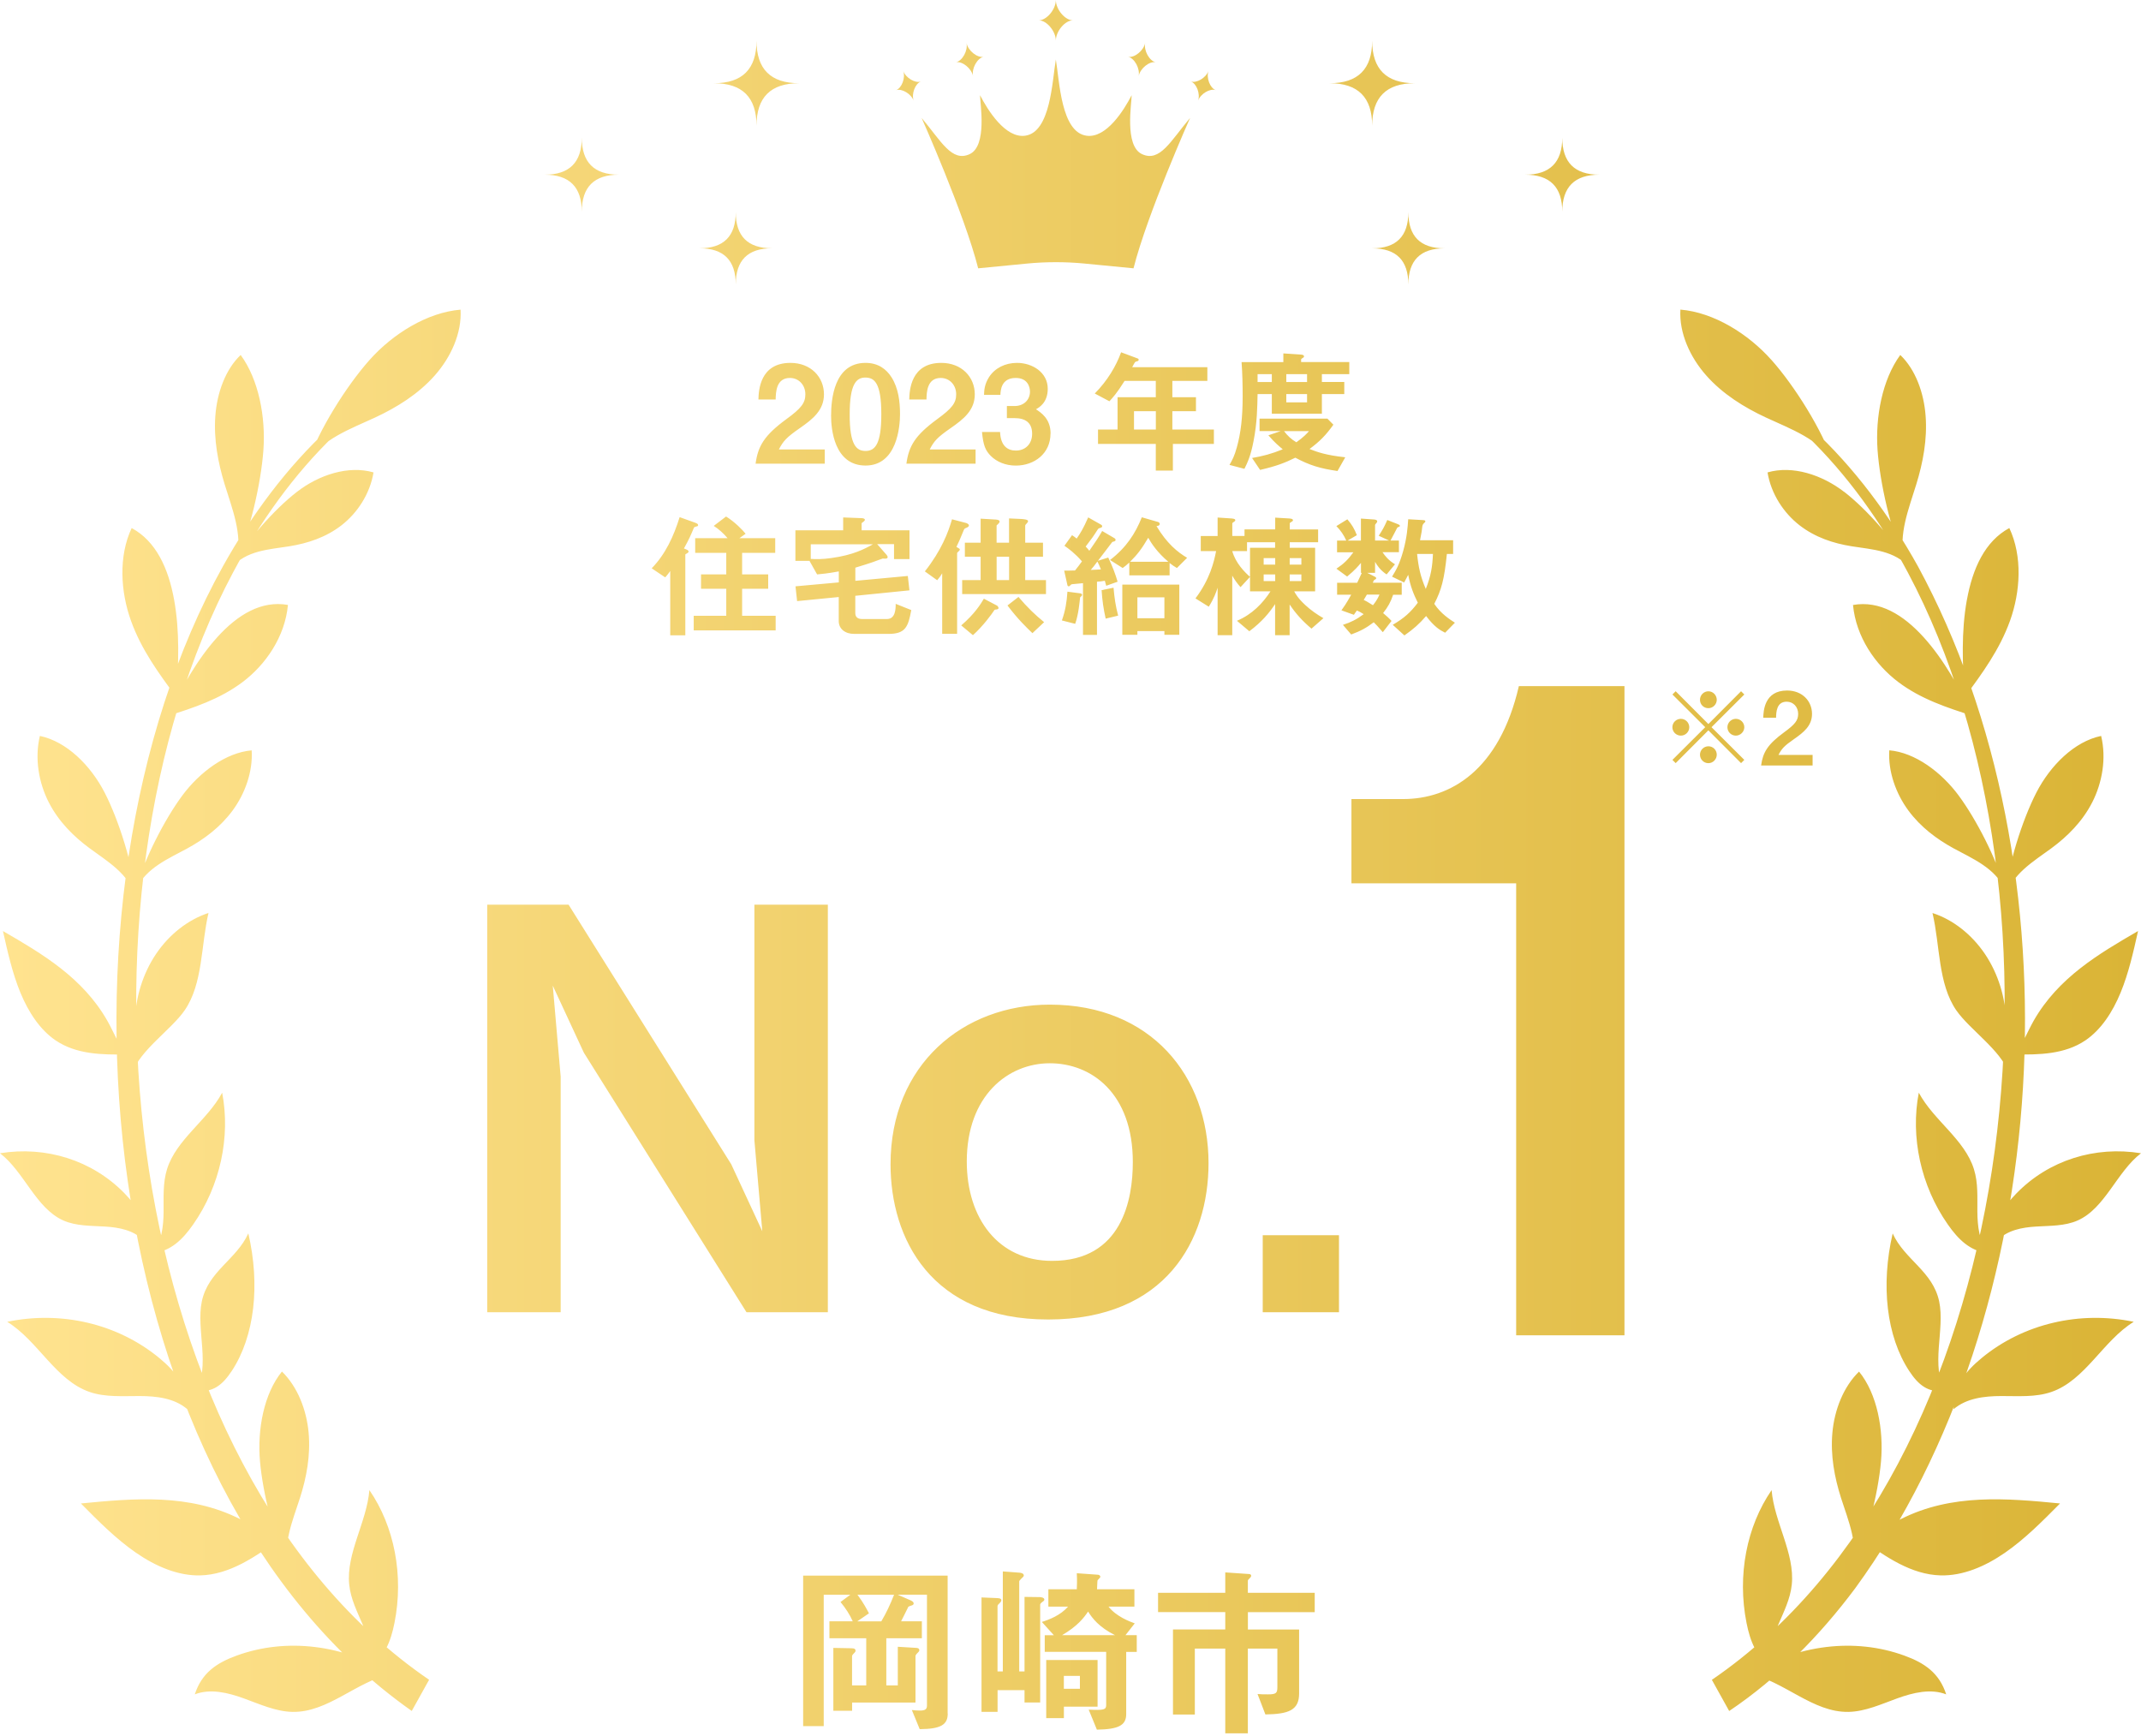<svg width="280" height="227" viewBox="0 0 280 227" fill="none" xmlns="http://www.w3.org/2000/svg">
<g clip-path="url(#clip0_235_540)">
<path d="M98.936 16.443C98.936 12.732 97.081 10.883 93.376 10.883C97.087 10.883 98.936 9.027 98.936 5.323C98.936 9.034 100.792 10.883 104.497 10.883C100.786 10.883 98.936 12.739 98.936 16.443ZM100.953 32.469C97.794 32.469 96.221 30.89 96.221 27.737C96.221 30.896 94.641 32.469 91.489 32.469C94.647 32.469 96.221 34.049 96.221 37.202C96.221 34.042 97.8 32.469 100.953 32.469ZM80.933 22.845C77.697 22.845 76.085 21.227 76.085 17.997C76.085 21.233 74.467 22.845 71.238 22.845C74.474 22.845 76.085 24.463 76.085 27.692C76.085 24.456 77.703 22.845 80.933 22.845ZM179.452 16.443C179.452 12.732 181.308 10.883 185.012 10.883C181.301 10.883 179.452 9.027 179.452 5.323C179.452 9.034 177.596 10.883 173.892 10.883C177.603 10.883 179.452 12.739 179.452 16.443ZM184.184 37.208C184.184 34.049 185.763 32.476 188.916 32.476C185.757 32.476 184.184 30.896 184.184 27.744C184.184 30.903 182.604 32.476 179.452 32.476C182.611 32.476 184.184 34.055 184.184 37.208ZM204.313 27.692C204.313 24.456 205.931 22.845 209.16 22.845C205.924 22.845 204.313 21.227 204.313 17.997C204.313 21.233 202.695 22.845 199.465 22.845C202.701 22.845 204.313 24.463 204.313 27.692ZM149.352 20.155C147.008 19.07 148.016 13.426 147.997 12.45C147.008 14.376 144.697 18.113 142.09 17.747C138.764 17.285 138.565 10.626 138.083 7.782C137.602 10.626 137.396 17.285 134.077 17.747C131.47 18.113 129.159 14.37 128.17 12.45C128.157 13.426 129.159 19.063 126.815 20.155C124.472 21.24 123.091 18.466 120.529 15.422C120.529 15.422 126.128 27.988 127.926 35.089L134.334 34.466C135.579 34.344 136.831 34.286 138.083 34.286C139.335 34.286 140.587 34.344 141.833 34.466L148.241 35.089C150.039 27.981 155.638 15.422 155.638 15.422C153.076 18.466 151.695 21.24 149.352 20.155ZM146.09 31.449L142.116 31.063C140.78 30.935 139.425 30.871 138.083 30.871C136.741 30.871 135.387 30.935 134.051 31.063L130.077 31.449M138.083 0C138.083 1.226 136.883 2.658 135.855 2.658C136.883 2.658 138.083 4.09 138.083 5.316C138.083 4.09 139.284 2.658 140.311 2.658C139.284 2.658 138.083 1.226 138.083 0ZM138.083 0C138.083 1.226 136.883 2.658 135.855 2.658C136.883 2.658 138.083 4.09 138.083 5.316C138.083 4.09 139.284 2.658 140.311 2.658C139.284 2.658 138.083 1.226 138.083 0ZM126.404 5.625C126.603 6.62 125.852 7.974 125.017 8.141C125.852 7.974 127.059 8.95 127.252 9.946C127.053 8.95 127.804 7.596 128.639 7.429C127.804 7.596 126.597 6.62 126.404 5.625ZM126.404 5.625C126.603 6.62 125.852 7.974 125.017 8.141C125.852 7.974 127.059 8.95 127.252 9.946C127.053 8.95 127.804 7.596 128.639 7.429C127.804 7.596 126.597 6.62 126.404 5.625ZM147.528 7.429C148.363 7.596 149.108 8.95 148.915 9.946C149.114 8.95 150.315 7.974 151.15 8.141C150.315 7.974 149.57 6.62 149.763 5.625C149.564 6.62 148.363 7.596 147.528 7.429ZM147.528 7.429C148.363 7.596 149.108 8.95 148.915 9.946C149.114 8.95 150.315 7.974 151.15 8.141C150.315 7.974 149.57 6.62 149.763 5.625C149.564 6.62 148.363 7.596 147.528 7.429ZM118.128 9.278C118.443 10.177 117.929 11.532 117.178 11.795C117.929 11.532 119.174 12.276 119.489 13.175C119.174 12.276 119.688 10.922 120.439 10.658C119.688 10.922 118.443 10.177 118.128 9.278ZM118.128 9.278C118.443 10.177 117.929 11.532 117.178 11.795C117.929 11.532 119.174 12.276 119.489 13.175C119.174 12.276 119.688 10.922 120.439 10.658C119.688 10.922 118.443 10.177 118.128 9.278ZM155.734 10.652C156.485 10.915 156.999 12.27 156.684 13.169C156.999 12.27 158.244 11.525 158.996 11.788C158.244 11.525 157.731 10.17 158.045 9.271C157.731 10.17 156.485 10.915 155.734 10.652ZM155.734 10.652C156.485 10.915 156.999 12.27 156.684 13.169C156.999 12.27 158.244 11.525 158.996 11.788C158.244 11.525 157.731 10.17 158.045 9.271C157.731 10.17 156.485 10.915 155.734 10.652ZM138.083 20.809C137.14 20.809 136.369 21.573 136.369 22.524C136.369 23.474 137.133 24.238 138.083 24.238C139.034 24.238 139.798 23.474 139.798 22.524C139.798 21.573 139.034 20.809 138.083 20.809ZM30.312 179.285C33.298 174.746 34.042 168.049 32.476 161.294C30.916 164.736 27.23 166.232 26.395 170.187C26.004 172.036 26.306 174.187 26.447 176.248C26.595 178.315 26.55 180.46 25.593 181.847C27.821 182.213 29.137 181.07 30.312 179.279V179.285ZM20.835 177.596C15.358 173.076 7.962 171.394 0.944 172.858C4.963 175.33 7.275 180.499 11.718 182.033C13.792 182.746 16.065 182.56 18.273 182.566C20.482 182.572 22.813 182.842 24.501 184.287C24.482 181.288 22.999 179.381 20.835 177.596ZM25.477 221.578C27.5 220.795 29.792 221.347 31.885 222.105C33.978 222.862 36.078 223.832 38.255 223.87C42.916 223.96 46.64 219.864 51.186 218.914C44.977 215.093 37.471 214.13 30.941 216.512C28.367 217.45 26.389 218.747 25.477 221.578ZM17.22 69.055C15.48 72.753 15.763 77.376 17.124 81.164C18.479 84.952 20.777 88.079 23.044 91.142C23.358 86.885 23.519 82.576 22.774 78.454C22.029 74.326 20.405 70.775 17.227 69.061L17.22 69.055ZM28.424 83.321C25.766 86.256 23.769 89.915 21.927 93.633C25.31 92.554 28.758 91.437 31.75 89.177C34.742 86.917 37.266 83.283 37.657 79.109C34.184 78.493 31.083 80.387 28.424 83.321ZM13.695 103.669C11.859 100.092 8.706 96.965 5.214 96.24C4.507 99.193 5.079 102.378 6.369 104.908C7.66 107.437 9.612 109.377 11.718 110.93C14.074 112.67 16.861 114.256 17.792 117.415C17.413 113.165 15.532 107.245 13.695 103.669ZM17.785 116.279C19.159 113.466 22.004 112.311 24.476 110.962C26.684 109.755 28.81 108.182 30.421 105.993C32.033 103.803 33.086 100.927 32.913 98.127C29.554 98.416 26.119 100.959 23.827 104.054C21.535 107.149 18.826 112.407 17.779 116.285L17.785 116.279ZM37.767 205.289C36.887 202.046 38.267 198.894 39.23 195.889C40.091 193.211 40.63 190.309 40.361 187.349C40.091 184.389 38.922 181.359 36.874 179.362C34.511 182.264 33.632 186.938 34.004 191.131C34.376 195.324 35.911 201.494 37.767 205.289ZM40.239 60.502C42.081 57.414 45.792 56.117 49.028 54.614C51.918 53.273 54.711 51.526 56.849 49.112C58.987 46.698 60.406 43.552 60.233 40.495C55.866 40.855 51.359 43.667 48.322 47.083C45.292 50.492 41.67 56.264 40.239 60.509V60.502ZM30.254 74.255C32.213 71.963 35.185 71.867 37.856 71.437C40.239 71.051 42.627 70.275 44.669 68.689C46.711 67.103 48.373 64.631 48.849 61.78C45.581 60.83 41.722 62.088 38.832 64.323C35.937 66.557 32.148 70.788 30.261 74.262L30.254 74.255ZM34.447 58.865C34.762 54.557 33.837 49.638 31.474 46.422C29.49 48.309 28.386 51.353 28.161 54.396C27.936 57.44 28.508 60.489 29.381 63.34C30.363 66.538 31.757 69.921 30.941 73.202C32.713 69.433 34.132 63.173 34.447 58.871V58.865ZM14.036 133.486C10.825 127.855 5.541 124.741 0.385 121.756C1.002 124.51 1.624 127.284 2.671 129.82C3.718 132.356 5.226 134.668 7.281 136.061C9.984 137.884 13.323 137.949 16.508 137.891C15.512 136.658 14.845 134.905 14.036 133.486ZM31.384 198.65C24.739 195.298 17.561 195.934 10.581 196.614C12.873 198.932 15.191 201.263 17.779 203.054C20.373 204.846 23.288 206.091 26.19 206.021C30.004 205.924 33.381 203.619 36.534 201.302C34.787 200.775 33.054 199.491 31.378 198.65H31.384ZM16.283 156.055C12.058 151.721 5.997 149.84 0 150.816C3.165 153.236 4.687 158.007 8.283 159.606C9.965 160.35 11.885 160.286 13.734 160.402C15.583 160.517 17.516 160.87 18.813 162.257C19.037 159.554 17.946 157.763 16.283 156.055ZM25.259 160.132C28.81 155.06 30.164 148.658 29.054 142.899C27.108 146.533 23.057 149.005 21.843 152.902C21.278 154.719 21.413 156.62 21.394 158.482C21.375 160.344 21.156 162.334 20.02 163.901C22.357 163.58 23.859 162.135 25.259 160.132ZM51.59 212.23C52.83 206.014 51.565 199.594 48.309 194.868C47.963 199.054 45.253 203.138 45.67 207.221C45.863 209.128 46.73 210.785 47.443 212.486C48.155 214.181 48.727 216.088 48.309 218.027C50.306 216.673 51.102 214.682 51.59 212.23ZM27.269 119.393C24.617 120.253 22.145 122.179 20.411 124.748C18.678 127.316 17.689 130.513 17.663 133.621C17.644 135.855 18.093 138.16 17.31 140.292C18.28 137.377 22.421 134.623 24.135 132.144C26.562 128.639 26.267 123.624 27.269 119.386V119.393ZM53.85 223.748L56.117 219.671C15.487 191.895 7.589 117.884 30.473 74.872C34.017 68.22 38.415 62.056 43.731 56.932L43.012 56.033C37.497 61.144 32.9 67.334 29.163 74.043C4.687 118.051 12.18 194.444 53.85 223.748ZM254.407 181.853C253.45 180.46 253.412 178.315 253.553 176.254C253.701 174.187 253.996 172.036 253.605 170.193C252.77 166.238 249.084 164.742 247.524 161.301C245.957 168.049 246.702 174.746 249.688 179.291C250.863 181.083 252.186 182.226 254.407 181.86V181.853ZM255.492 184.287C257.181 182.842 259.512 182.572 261.72 182.566C263.929 182.56 266.202 182.746 268.276 182.033C272.719 180.505 275.03 175.33 279.05 172.858C272.032 171.394 264.635 173.076 259.158 177.596C256.995 179.375 255.511 181.288 255.492 184.287ZM249.059 216.512C242.529 214.13 235.023 215.1 228.814 218.914C233.354 219.857 237.084 223.96 241.746 223.87C243.922 223.832 246.022 222.862 248.115 222.105C250.208 221.347 252.5 220.795 254.523 221.578C253.611 218.747 251.64 217.45 249.059 216.512ZM257.226 78.454C256.481 82.583 256.642 86.885 256.956 91.142C259.223 88.079 261.521 84.946 262.876 81.164C264.231 77.376 264.52 72.759 262.78 69.055C259.601 70.769 257.977 74.326 257.232 78.448L257.226 78.454ZM242.336 79.116C242.728 83.289 245.251 86.923 248.243 89.183C251.235 91.444 254.683 92.554 258.067 93.639C256.218 89.922 254.227 86.262 251.569 83.328C248.911 80.394 245.81 78.499 242.336 79.116ZM262.208 117.415C263.133 114.256 265.919 112.677 268.282 110.93C270.388 109.377 272.34 107.437 273.631 104.908C274.921 102.378 275.499 99.193 274.786 96.24C271.294 96.965 268.141 100.092 266.305 103.669C264.468 107.245 262.587 113.165 262.208 117.415ZM256.166 104.047C253.874 100.953 250.446 98.41 247.081 98.121C246.908 100.92 247.961 103.797 249.572 105.986C251.184 108.176 253.316 109.755 255.518 110.956C257.99 112.304 260.834 113.46 262.208 116.272C261.162 112.394 258.452 107.142 256.16 104.041L256.166 104.047ZM245.996 191.138C246.368 186.945 245.489 182.271 243.126 179.368C241.071 181.365 239.909 184.396 239.64 187.356C239.37 190.316 239.916 193.211 240.77 195.895C241.733 198.9 243.107 202.053 242.233 205.295C244.089 201.501 245.624 195.33 245.996 191.138ZM231.671 47.077C228.641 43.667 224.134 40.848 219.761 40.489C219.588 43.545 221.013 46.698 223.145 49.105C225.283 51.52 228.076 53.266 230.965 54.608C234.201 56.117 237.919 57.414 239.755 60.496C238.323 56.252 234.702 50.48 231.671 47.07V47.077ZM241.174 64.323C238.278 62.088 234.426 60.83 231.158 61.78C231.633 64.631 233.296 67.103 235.338 68.689C237.379 70.275 239.768 71.058 242.15 71.437C244.815 71.867 247.794 71.969 249.752 74.255C247.864 70.782 244.076 66.557 241.18 64.316L241.174 64.323ZM249.052 73.202C248.237 69.921 249.63 66.538 250.612 63.34C251.492 60.489 252.064 57.44 251.832 54.396C251.608 51.353 250.503 48.316 248.519 46.422C246.163 49.632 245.238 54.557 245.547 58.865C245.861 63.173 247.28 69.433 249.052 73.196V73.202ZM263.492 137.891C266.683 137.942 270.016 137.884 272.719 136.061C274.774 134.674 276.282 132.356 277.329 129.82C278.376 127.284 278.998 124.51 279.615 121.756C274.459 124.741 269.175 127.855 265.964 133.486C265.155 134.905 264.494 136.658 263.492 137.891ZM243.46 201.302C246.619 203.619 249.99 205.924 253.804 206.021C256.706 206.091 259.621 204.852 262.215 203.054C264.809 201.263 267.12 198.926 269.412 196.614C262.439 195.934 255.255 195.298 248.609 198.65C246.933 199.491 245.2 200.775 243.453 201.302H243.46ZM261.187 162.257C262.484 160.877 264.417 160.517 266.266 160.402C268.115 160.286 270.035 160.35 271.717 159.606C275.313 158.013 276.835 153.236 280 150.816C274.003 149.84 267.948 151.715 263.717 156.055C262.048 157.763 260.963 159.561 261.187 162.257ZM259.974 163.895C258.837 162.328 258.619 160.338 258.6 158.476C258.581 156.614 258.722 154.719 258.15 152.896C256.937 148.999 252.885 146.527 250.94 142.893C249.829 148.658 251.184 155.053 254.735 160.126C256.134 162.129 257.637 163.574 259.974 163.895ZM231.691 218.027C231.273 216.088 231.851 214.181 232.557 212.486C233.27 210.791 234.131 209.135 234.33 207.221C234.747 203.138 232.037 199.054 231.691 194.868C228.435 199.594 227.171 206.008 228.41 212.23C228.898 214.682 229.694 216.673 231.691 218.027ZM255.865 132.151C257.579 134.623 261.72 137.384 262.69 140.299C261.9 138.167 262.349 135.862 262.337 133.627C262.311 130.52 261.322 127.322 259.589 124.754C257.855 122.186 255.389 120.253 252.731 119.399C253.733 123.63 253.431 128.645 255.865 132.157V132.151ZM223.877 219.678L226.143 223.755C232.513 219.472 237.989 213.912 242.612 207.722C268.834 171.766 272.199 113.441 250.824 74.05C247.088 67.34 242.497 61.151 236.975 56.04L236.256 56.939C241.572 62.056 245.97 68.22 249.515 74.878C272.398 117.91 264.488 191.915 223.87 219.684L223.877 219.678ZM107.861 60.637V58.775H101.864C102.416 57.69 102.86 57.196 104.6 55.988C106.288 54.82 107.758 53.645 107.758 51.571C107.758 49.298 106.038 47.455 103.373 47.455C99.36 47.455 99.219 51.096 99.187 52.245H101.441C101.46 51.288 101.511 49.426 103.303 49.426C104.471 49.426 105.325 50.351 105.325 51.571C105.325 52.708 104.76 53.414 102.859 54.801C99.932 56.945 99.135 58.332 98.814 60.637H107.861ZM117.704 54.165C117.704 52.496 117.492 50.775 116.606 49.356C115.913 48.258 114.834 47.455 113.197 47.455C109.062 47.455 108.689 52.264 108.689 54.39C108.689 56.059 109.081 60.881 113.197 60.881C117.312 60.881 117.704 55.789 117.704 54.158V54.165ZM115.258 54.165C115.258 57.979 114.494 58.974 113.197 58.974C112.041 58.974 111.104 58.261 111.123 54.165C111.123 50.242 111.977 49.375 113.165 49.375C114.353 49.375 115.258 50.069 115.258 54.165ZM127.586 60.637V58.775H121.589C122.141 57.69 122.584 57.196 124.324 55.988C126.013 54.82 127.483 53.645 127.483 51.571C127.483 49.298 125.762 47.455 123.098 47.455C119.085 47.455 118.943 51.096 118.911 52.245H121.165C121.184 51.288 121.236 49.426 123.027 49.426C124.195 49.426 125.049 50.351 125.049 51.571C125.049 52.708 124.484 53.414 122.584 54.801C119.656 56.945 118.86 58.332 118.539 60.637H127.586ZM137.396 56.701C137.396 54.769 136.157 53.966 135.483 53.523C135.894 53.292 137.024 52.656 137.024 50.846C137.024 48.682 135.001 47.455 132.998 47.455C131.47 47.455 130.109 48.13 129.345 49.317C128.761 50.242 128.709 51.006 128.69 51.642H130.834C130.854 51.077 130.924 49.426 132.838 49.426C134.379 49.426 134.7 50.582 134.7 51.218C134.7 52.264 133.916 53.099 132.677 53.099H131.682V54.679H132.677C134.064 54.679 134.982 55.244 134.982 56.72C134.982 58.069 134.096 58.923 132.851 58.923C131.785 58.923 130.86 58.319 130.79 56.489H128.427C128.587 58.3 128.908 58.935 129.563 59.61C130.346 60.393 131.496 60.887 132.844 60.887C135.278 60.887 137.384 59.308 137.384 56.701H137.396ZM158.752 58.05V56.168H153.32V53.773H156.408V51.943H153.32V49.812H157.898V48.02H148.068C148.1 47.95 148.421 47.346 148.459 47.346C148.498 47.295 148.78 47.224 148.832 47.205C148.883 47.166 148.922 47.096 148.922 47.044C148.922 46.993 148.883 46.922 148.8 46.884L146.617 46.069C145.974 47.86 144.825 49.792 143.175 51.462L145.088 52.476C145.512 52.014 146.064 51.43 147.072 49.812H151.156V51.943H146.154V56.168H143.599V58.05H151.156V61.542H153.39V58.05H158.745H158.752ZM151.162 56.168H148.305V53.773H151.162V56.168ZM176.46 48.926V47.346H170.161V47.012C170.161 46.961 170.251 46.871 170.354 46.82C170.457 46.768 170.534 46.73 170.534 46.589C170.534 46.409 170.232 46.377 170.2 46.377L167.837 46.216V47.353H162.373C162.482 48.791 162.514 50.39 162.514 51.841C162.514 54.537 162.283 56.611 161.75 58.512C161.448 59.61 161.185 60.111 160.793 60.797L162.745 61.311C163.169 60.444 163.561 59.642 163.933 57.709C164.415 55.276 164.428 53.253 164.466 51.532H166.328V54.107H172.877V51.532H175.805V49.953H172.877V48.926H176.46ZM175.94 59.802C173.436 59.539 172.248 59.109 171.259 58.717C172.607 57.722 173.404 56.907 174.38 55.539L173.596 54.743H164.723V56.374H167.49L165.879 56.926C166.733 57.921 167.336 58.396 167.76 58.756C166.29 59.359 165.102 59.661 163.747 59.892L164.794 61.452C166.925 60.958 168.042 60.528 169.404 59.854C171.266 60.849 172.665 61.273 174.919 61.594L175.933 59.802H175.94ZM166.328 49.959H164.466V48.932H166.328V49.959ZM171.189 56.38C170.925 56.682 170.495 57.163 169.538 57.838C168.845 57.427 168.402 57.003 167.927 56.38H171.189ZM170.938 49.959H168.222V48.932H170.938V49.959ZM170.938 52.618H168.222V51.532H170.938V52.618ZM91.296 68.676C91.296 68.554 91.225 68.464 90.872 68.342L88.882 67.629C88.118 70.095 87.039 72.47 85.228 74.32L87 75.507C87.264 75.206 87.482 74.923 87.655 74.673V83.084H89.626V72.547C89.626 72.477 89.646 72.477 89.838 72.368C89.999 72.278 90.05 72.207 90.05 72.136C90.05 71.957 89.858 71.886 89.447 71.726C90.159 70.429 90.333 70.005 90.744 69.029C90.795 68.92 90.834 68.92 91.116 68.836C91.225 68.817 91.296 68.785 91.296 68.676ZM101.441 82.442V80.528H97.055V76.997H100.465V75.116H97.055V72.297H101.383V70.384H96.696L97.511 69.799C97.119 69.318 96.124 68.271 94.956 67.546L93.344 68.772C93.98 69.164 94.673 69.799 95.155 70.384H90.917V72.297H94.981V75.116H91.681V76.997H94.981V80.528H90.724V82.442H101.441ZM119.181 79.784L117.139 78.968C117.139 79.591 117.12 80.952 116.003 80.952H112.741C112.227 80.952 111.855 80.74 111.855 80.169V77.915L118.937 77.202L118.725 75.321L111.861 75.957V74.236C112.484 74.043 113.954 73.613 114.93 73.222C115.11 73.151 115.232 73.112 115.444 73.042C115.694 73.061 116.086 73.112 116.086 72.862C116.086 72.753 116.016 72.631 115.945 72.56L114.719 71.16H116.921V73.112H118.943V69.35H112.683V68.412C112.914 68.22 113.107 68.13 113.107 67.969C113.107 67.79 112.786 67.758 112.613 67.758L110.269 67.668V69.35H104.022V73.344H105.864L106.86 75.116C107.322 75.077 108.279 74.994 109.698 74.724V76.162L104.034 76.676L104.246 78.609L109.691 78.076V81.215C109.691 82.262 110.545 82.898 111.714 82.898H116.182C118.436 82.898 118.77 81.973 119.181 79.758V79.784ZM114.16 71.18C113.043 71.803 111.585 72.579 108.767 72.971C107.54 73.151 106.763 73.132 106.031 73.093V71.18H114.16ZM126.719 68.714C126.719 68.522 126.366 68.393 126.346 68.393L124.504 67.912C124.009 69.613 123.136 71.957 120.953 74.724L122.565 75.88C122.828 75.578 123.027 75.296 123.22 74.974V82.885H125.171V72.348C125.171 72.278 125.261 72.188 125.332 72.136C125.351 72.098 125.525 71.976 125.525 71.873C125.525 71.77 125.473 71.751 125.082 71.52C125.383 70.897 125.576 70.474 126.057 69.286C126.128 69.164 126.147 69.106 126.391 69.022C126.603 68.933 126.712 68.843 126.712 68.721L126.719 68.714ZM130.584 79.482C130.584 79.43 130.494 79.251 130.391 79.199L128.671 78.294C128.26 78.987 127.515 80.227 125.711 81.787L127.239 83.064C128.568 81.877 129.704 80.297 129.974 79.886C130.045 79.764 130.083 79.707 130.295 79.707C130.366 79.687 130.597 79.687 130.597 79.475L130.584 79.482ZM136.793 77.69V75.861H134.077V72.811H136.401V70.968H134.077V68.734C134.077 68.644 134.237 68.483 134.257 68.47C134.347 68.38 134.449 68.258 134.449 68.149C134.449 67.918 133.775 67.886 133.544 67.867L131.964 67.796V70.974H130.334V68.721C130.494 68.528 130.725 68.419 130.725 68.188C130.725 67.957 130.212 67.937 130.09 67.937L128.247 67.828V70.968H126.186V72.811H128.247V75.861H125.833V77.69H136.799H136.793ZM131.971 75.861H130.34V72.811H131.971V75.861ZM136.549 81.363C135.412 80.438 134.366 79.45 133.197 78.063L131.759 79.18C133.146 81.01 134.192 81.999 135.021 82.801L136.549 81.363ZM141.512 77.78C141.512 77.639 141.332 77.6 141.23 77.588L139.599 77.376C139.509 78.724 139.335 79.841 138.873 81.138L140.613 81.581C141.056 80.342 141.197 78.653 141.255 78.121C141.396 78.011 141.518 77.889 141.518 77.787L141.512 77.78ZM146.161 76.072C145.859 75.058 145.519 74.121 144.934 72.913L143.586 73.337C144.1 72.695 144.883 71.616 145.397 70.962C145.467 70.852 145.506 70.852 145.718 70.801C145.859 70.763 145.897 70.66 145.897 70.608C145.897 70.57 145.878 70.467 145.775 70.397L144.145 69.44C143.65 70.307 143.258 70.878 142.462 72.027C142.321 71.847 142.161 71.655 141.981 71.475C142.848 70.339 142.937 70.217 143.541 69.273C143.663 69.093 143.682 69.093 143.952 69.022C144.074 69.003 144.145 68.881 144.145 68.811C144.145 68.759 144.106 68.669 144.003 68.618L142.315 67.661C141.66 69.151 141.268 69.774 140.806 70.429C140.555 70.236 140.453 70.146 140.202 69.986L139.207 71.372C139.772 71.764 140.575 72.348 141.499 73.414C141.197 73.825 140.915 74.21 140.594 74.602C140.132 74.621 139.65 74.621 139.175 74.621L139.599 76.535C139.618 76.586 139.637 76.676 139.778 76.676C139.849 76.676 139.92 76.605 140.042 76.483C140.112 76.393 140.202 76.393 140.465 76.374C140.96 76.336 141.031 76.323 141.634 76.265V83.026H143.464V76.072C143.798 76.053 144.119 76.021 144.491 75.95C144.6 76.342 144.633 76.445 144.671 76.605L146.161 76.072ZM143.978 74.461C143.624 74.48 142.912 74.531 142.649 74.531C142.912 74.23 143.201 73.876 143.515 73.433C143.695 73.754 143.766 73.947 143.978 74.461ZM146.231 80.509C145.891 79.212 145.75 78.223 145.628 76.856L144.068 77.177C144.157 78.576 144.318 79.623 144.6 80.901L146.231 80.509ZM155.259 72.952C154 72.207 152.601 71.071 151.246 68.798C151.336 68.798 151.67 68.759 151.67 68.515C151.67 68.355 151.509 68.265 151.419 68.252L149.326 67.648C148.491 69.742 147.323 71.584 145.172 73.234L146.822 74.281C147.104 74.069 147.304 73.928 147.689 73.568V75.238H152.96V73.626C153.333 73.928 153.564 74.069 153.917 74.281L155.246 72.952H155.259ZM154.231 83.013V76.451H146.777V83.013H148.748V82.532H152.28V83.013H154.231ZM152.793 73.466H147.792C148.729 72.528 149.281 71.835 150.167 70.326C150.591 71.071 151.284 72.169 152.793 73.466ZM152.28 80.849H148.748V78.114H152.28V80.849ZM173.089 80.849C172.254 80.368 171.458 79.822 170.745 79.161C169.75 78.255 169.416 77.633 169.256 77.331H171.991V71.636H168.672V70.91H172.383V69.241H168.672V68.457C168.672 68.368 168.762 68.335 168.973 68.194C169.063 68.156 169.095 68.104 169.095 68.053C169.095 67.841 168.826 67.822 168.601 67.802L166.771 67.693V69.234H162.758V70.088H161.159V68.477C161.159 68.387 161.179 68.368 161.442 68.194C161.513 68.156 161.551 68.104 161.551 68.034C161.551 67.912 161.48 67.841 161.07 67.802L159.24 67.68V70.095H157.037V72.066H159.041C158.79 73.395 158.244 75.739 156.344 78.255L158.084 79.341C158.777 78.243 159.041 77.459 159.24 76.856V83.064H161.153V75.276C161.403 75.739 161.827 76.342 162.238 76.785L163.477 75.437C162.765 74.814 161.596 73.645 161.153 72.066H163.086V70.91H166.758V71.636H163.477V77.331H166.155C165.159 78.872 163.76 80.349 161.769 81.183L163.387 82.551C165.07 81.292 166.013 80.117 166.758 79V83.064H168.659V79.052C169.493 80.291 170.341 81.215 171.516 82.21L173.076 80.843L173.089 80.849ZM166.771 73.838H165.262V72.984H166.771V73.838ZM166.771 75.989H165.262V75.122H166.771V75.989ZM170.193 73.838H168.665V72.984H170.193V73.838ZM170.193 75.989H168.665V75.122H170.193V75.989ZM183.317 77.761V76.201H179.535C179.587 76.059 179.645 75.95 179.715 75.848C179.837 75.777 179.978 75.739 179.978 75.617C179.978 75.527 179.889 75.456 179.818 75.424L178.803 74.91H179.831V73.472C180.113 73.966 180.505 74.557 181.34 75.122L182.438 73.793C181.584 73.279 181.128 72.695 180.807 72.213H182.951V70.685H181.853C182.117 70.172 182.457 69.568 182.707 69.055C182.759 68.965 182.778 68.965 182.99 68.875C183.022 68.856 183.08 68.836 183.08 68.766C183.08 68.656 182.9 68.586 182.829 68.554L181.43 68.002C181.006 68.958 180.807 69.299 180.312 70.063L181.661 70.685H179.831V68.682C179.831 68.612 179.882 68.522 179.991 68.419C180.1 68.297 180.113 68.239 180.113 68.188C180.113 68.027 179.953 67.957 179.702 67.937L177.982 67.815V70.692H176.242L177.449 69.986C177.128 69.151 176.794 68.599 176.209 67.912L174.771 68.798C175.323 69.35 175.766 70.005 176.068 70.698H174.861V72.226H176.993C176.299 73.183 175.754 73.716 174.778 74.371L176.177 75.398C177.192 74.564 177.686 73.979 177.988 73.607V74.917H178.097C177.795 75.552 177.706 75.771 177.494 76.214H174.868V77.774H176.71C176.055 78.962 175.683 79.463 175.433 79.816L177.063 80.4C177.205 80.169 177.243 80.137 177.455 79.835C177.776 79.976 177.95 80.066 178.341 80.316C177.384 81.029 176.659 81.382 175.625 81.716L176.71 82.975C177.95 82.512 178.681 82.121 179.657 81.376C179.921 81.639 180.19 81.909 180.845 82.673L181.982 81.203C181.629 80.811 181.359 80.58 180.884 80.175C181.526 79.36 181.86 78.756 182.194 77.78H183.311L183.317 77.761ZM180.409 77.761C180.126 78.403 179.856 78.775 179.555 79.148C178.861 78.705 178.579 78.564 178.348 78.454C178.489 78.243 178.611 77.992 178.759 77.761H180.409ZM190.271 81.434C189.616 81.01 188.441 80.265 187.574 78.968C188.512 77.138 188.884 75.79 189.224 72.438H190.04V70.647H185.712C185.905 69.722 185.963 69.318 186.014 68.817C186.052 68.656 186.085 68.534 186.296 68.355C186.406 68.265 186.406 68.233 186.406 68.175C186.406 68.034 186.264 68.034 186.065 68.014L184.165 67.905C184.094 68.971 184.004 70.268 183.51 72.059C183.015 73.832 182.553 74.596 182.052 75.411L183.632 76.175C183.882 75.732 184.056 75.379 184.165 75.167C184.466 76.727 184.877 77.722 185.423 78.82C184.447 80.117 183.613 80.843 182.142 81.71L183.67 83.097C184.877 82.243 185.584 81.626 186.508 80.56C187.574 81.96 188.28 82.39 188.993 82.743L190.271 81.434ZM187.401 72.438C187.33 74.069 187.15 75.315 186.463 77.016C185.77 75.405 185.507 74.178 185.327 72.438H187.401ZM123.932 224.089V206.053H105.036V225.732H107.726V208.551H111.206L109.922 209.501C110.564 210.284 111.117 211.1 111.521 212.024H108.471V214.239H113.287V220.41H111.431V216.621C111.431 216.48 111.476 216.409 111.765 216.121C111.836 216.05 111.887 215.979 111.887 215.857C111.887 215.69 111.791 215.549 111.341 215.549L108.985 215.504V223.723H111.438V222.65H119.727V216.596C119.727 216.454 119.797 216.358 120.086 216.069C120.131 216.024 120.227 215.928 120.227 215.806C120.227 215.543 119.964 215.498 119.772 215.498L117.415 215.356V220.41H115.913V214.239H120.561V212.024H117.845C117.987 211.787 118.751 210.188 118.796 210.117C118.841 210.072 119.085 209.995 119.226 209.95C119.296 209.925 119.489 209.88 119.489 209.687C119.489 209.475 119.226 209.353 119.085 209.282L117.396 208.544H121.229V223.055C121.229 223.556 120.94 223.697 120.298 223.697C119.939 223.697 119.585 223.671 119.252 223.626L120.279 226.13C123.04 226.105 123.945 225.559 123.945 224.082L123.932 224.089ZM116.927 208.551C116.401 209.886 115.926 210.888 115.258 212.031H112.112L113.64 210.984C113.377 210.483 112.946 209.623 112.137 208.551H116.927ZM136.581 209.193C136.581 208.929 136.176 208.859 135.965 208.859L133.987 208.833V218.58H133.294V206.836C133.294 206.74 133.319 206.695 133.583 206.432C133.82 206.22 133.891 206.143 133.891 206.027C133.891 205.764 133.557 205.693 133.364 205.668L131.149 205.501V218.58H130.456V210.047C130.456 209.905 130.578 209.783 130.693 209.687C130.815 209.565 130.956 209.424 130.956 209.282C130.956 208.994 130.623 208.994 130.051 208.974L128.362 208.904V223.864H130.462V221.026H133.987V222.644H136.035V209.847C136.035 209.751 136.106 209.681 136.202 209.584C136.465 209.392 136.581 209.321 136.581 209.18V209.193ZM148.665 216.011V213.841H147.188L148.401 212.294C147.734 212.056 145.968 211.388 144.973 210.104H148.357V207.838H143.47C143.47 207.838 143.515 206.977 143.515 206.862C143.515 206.721 143.515 206.669 143.637 206.554C143.83 206.361 143.901 206.265 143.901 206.22C143.901 206.008 143.708 205.931 143.541 205.931L140.825 205.738C140.87 206.74 140.851 207.286 140.825 207.838H137.107V210.104H139.682C138.681 211.247 137.249 211.793 136.254 212.108L137.827 213.848H136.632V216.018H144.665V222.978C144.665 223.594 144.356 223.671 142.379 223.575L143.451 226.195C146.238 226.15 147.284 225.649 147.284 224.172V216.024H148.665V216.011ZM143.541 223.183V217.084H136.825V224.686H139.136V223.183H143.541ZM145.827 213.841H138.892C140.941 212.647 141.775 211.53 142.302 210.746C142.828 211.607 143.734 212.795 145.827 213.841ZM141.23 220.846H139.13V219.158H141.23V220.846ZM171.94 210.817V208.294H163.195V206.721C163.195 206.65 163.22 206.599 163.503 206.316C163.625 206.194 163.625 206.104 163.625 206.053C163.625 205.886 163.432 205.841 163.317 205.841L160.241 205.629V208.3H151.451V210.823H160.241V213.09H153.403V224.217H156.26V215.594H160.241V226.676H163.195V215.594H167.054V220.647C167.054 221.411 166.887 221.578 165.84 221.578C165.294 221.578 164.909 221.578 164.46 221.533L165.487 224.204C168.562 224.159 169.898 223.633 169.898 221.463V213.096H163.201V210.83H171.946L171.94 210.817ZM108.266 171.606V118.308H98.66V149.114L99.694 161.018L95.63 152.254L74.358 118.308H63.719V171.606H73.324V140.793L72.291 128.895L76.355 137.66L97.627 171.606H108.266ZM158.052 152.113C158.052 140.722 150.52 131.38 137.294 131.38C125.993 131.38 116.465 139.194 116.465 152.26C116.465 161.898 121.711 172.556 137.075 172.556C152.44 172.556 158.052 162.187 158.052 152.113ZM148.151 151.965C148.151 156.858 146.745 164.89 137.589 164.89C130.571 164.89 126.436 159.342 126.436 151.894C126.436 143.278 131.83 139.047 137.294 139.047C142.758 139.047 148.151 142.989 148.151 151.971V151.965ZM175.112 171.606V161.532H165.14V171.606H175.112ZM212.448 174.63V89.729H198.637C196.082 100.779 189.648 104.497 183.484 104.497H176.742V115.515H198.284V174.624H212.448V174.63ZM65.241 190.688H210.933H65.241ZM223.421 95.508L227.697 99.797L228.121 99.373L223.832 95.097L228.121 90.821L227.697 90.397L223.421 94.686L219.145 90.397L218.721 90.821L223.01 95.097L218.721 99.373L219.145 99.797L223.421 95.508ZM219.825 94.005C219.215 94.005 218.714 94.493 218.714 95.103C218.714 95.713 219.215 96.201 219.825 96.201C220.435 96.201 220.923 95.7 220.923 95.103C220.923 94.506 220.435 94.005 219.825 94.005ZM223.421 90.403C222.83 90.403 222.323 90.891 222.323 91.514C222.323 92.137 222.811 92.612 223.421 92.612C224.031 92.612 224.519 92.098 224.519 91.514C224.519 90.93 224.044 90.403 223.421 90.403ZM223.421 97.594C222.83 97.594 222.323 98.082 222.323 98.692C222.323 99.302 222.811 99.803 223.421 99.803C224.031 99.803 224.519 99.29 224.519 98.692C224.519 98.095 224.044 97.594 223.421 97.594ZM227.01 94.005C226.419 94.005 225.912 94.493 225.912 95.103C225.912 95.713 226.413 96.201 227.01 96.201C227.607 96.201 228.121 95.7 228.121 95.103C228.121 94.506 227.633 94.005 227.01 94.005ZM237.052 100.111V98.725H232.59C233.001 97.922 233.328 97.55 234.625 96.651C235.877 95.778 236.975 94.911 236.975 93.363C236.975 91.675 235.697 90.301 233.713 90.301C230.728 90.301 230.625 93.004 230.599 93.864H232.275C232.288 93.151 232.326 91.764 233.662 91.764C234.535 91.764 235.164 92.452 235.164 93.363C235.164 94.211 234.741 94.737 233.328 95.765C231.151 97.363 230.554 98.391 230.317 100.105H237.046L237.052 100.111Z" fill="url(#paint0_linear_235_540)"/>
</g>
<defs>
<linearGradient id="paint0_linear_235_540" x1="0" y1="113.332" x2="280" y2="113.332" gradientUnits="userSpaceOnUse">
<stop stop-color="#FFE38F"/>
<stop offset="1" stop-color="#DAB436"/>
</linearGradient>
<clipPath id="clip0_235_540">
<rect width="280" height="226.657" fill="white"/>
</clipPath>
</defs>
</svg>
